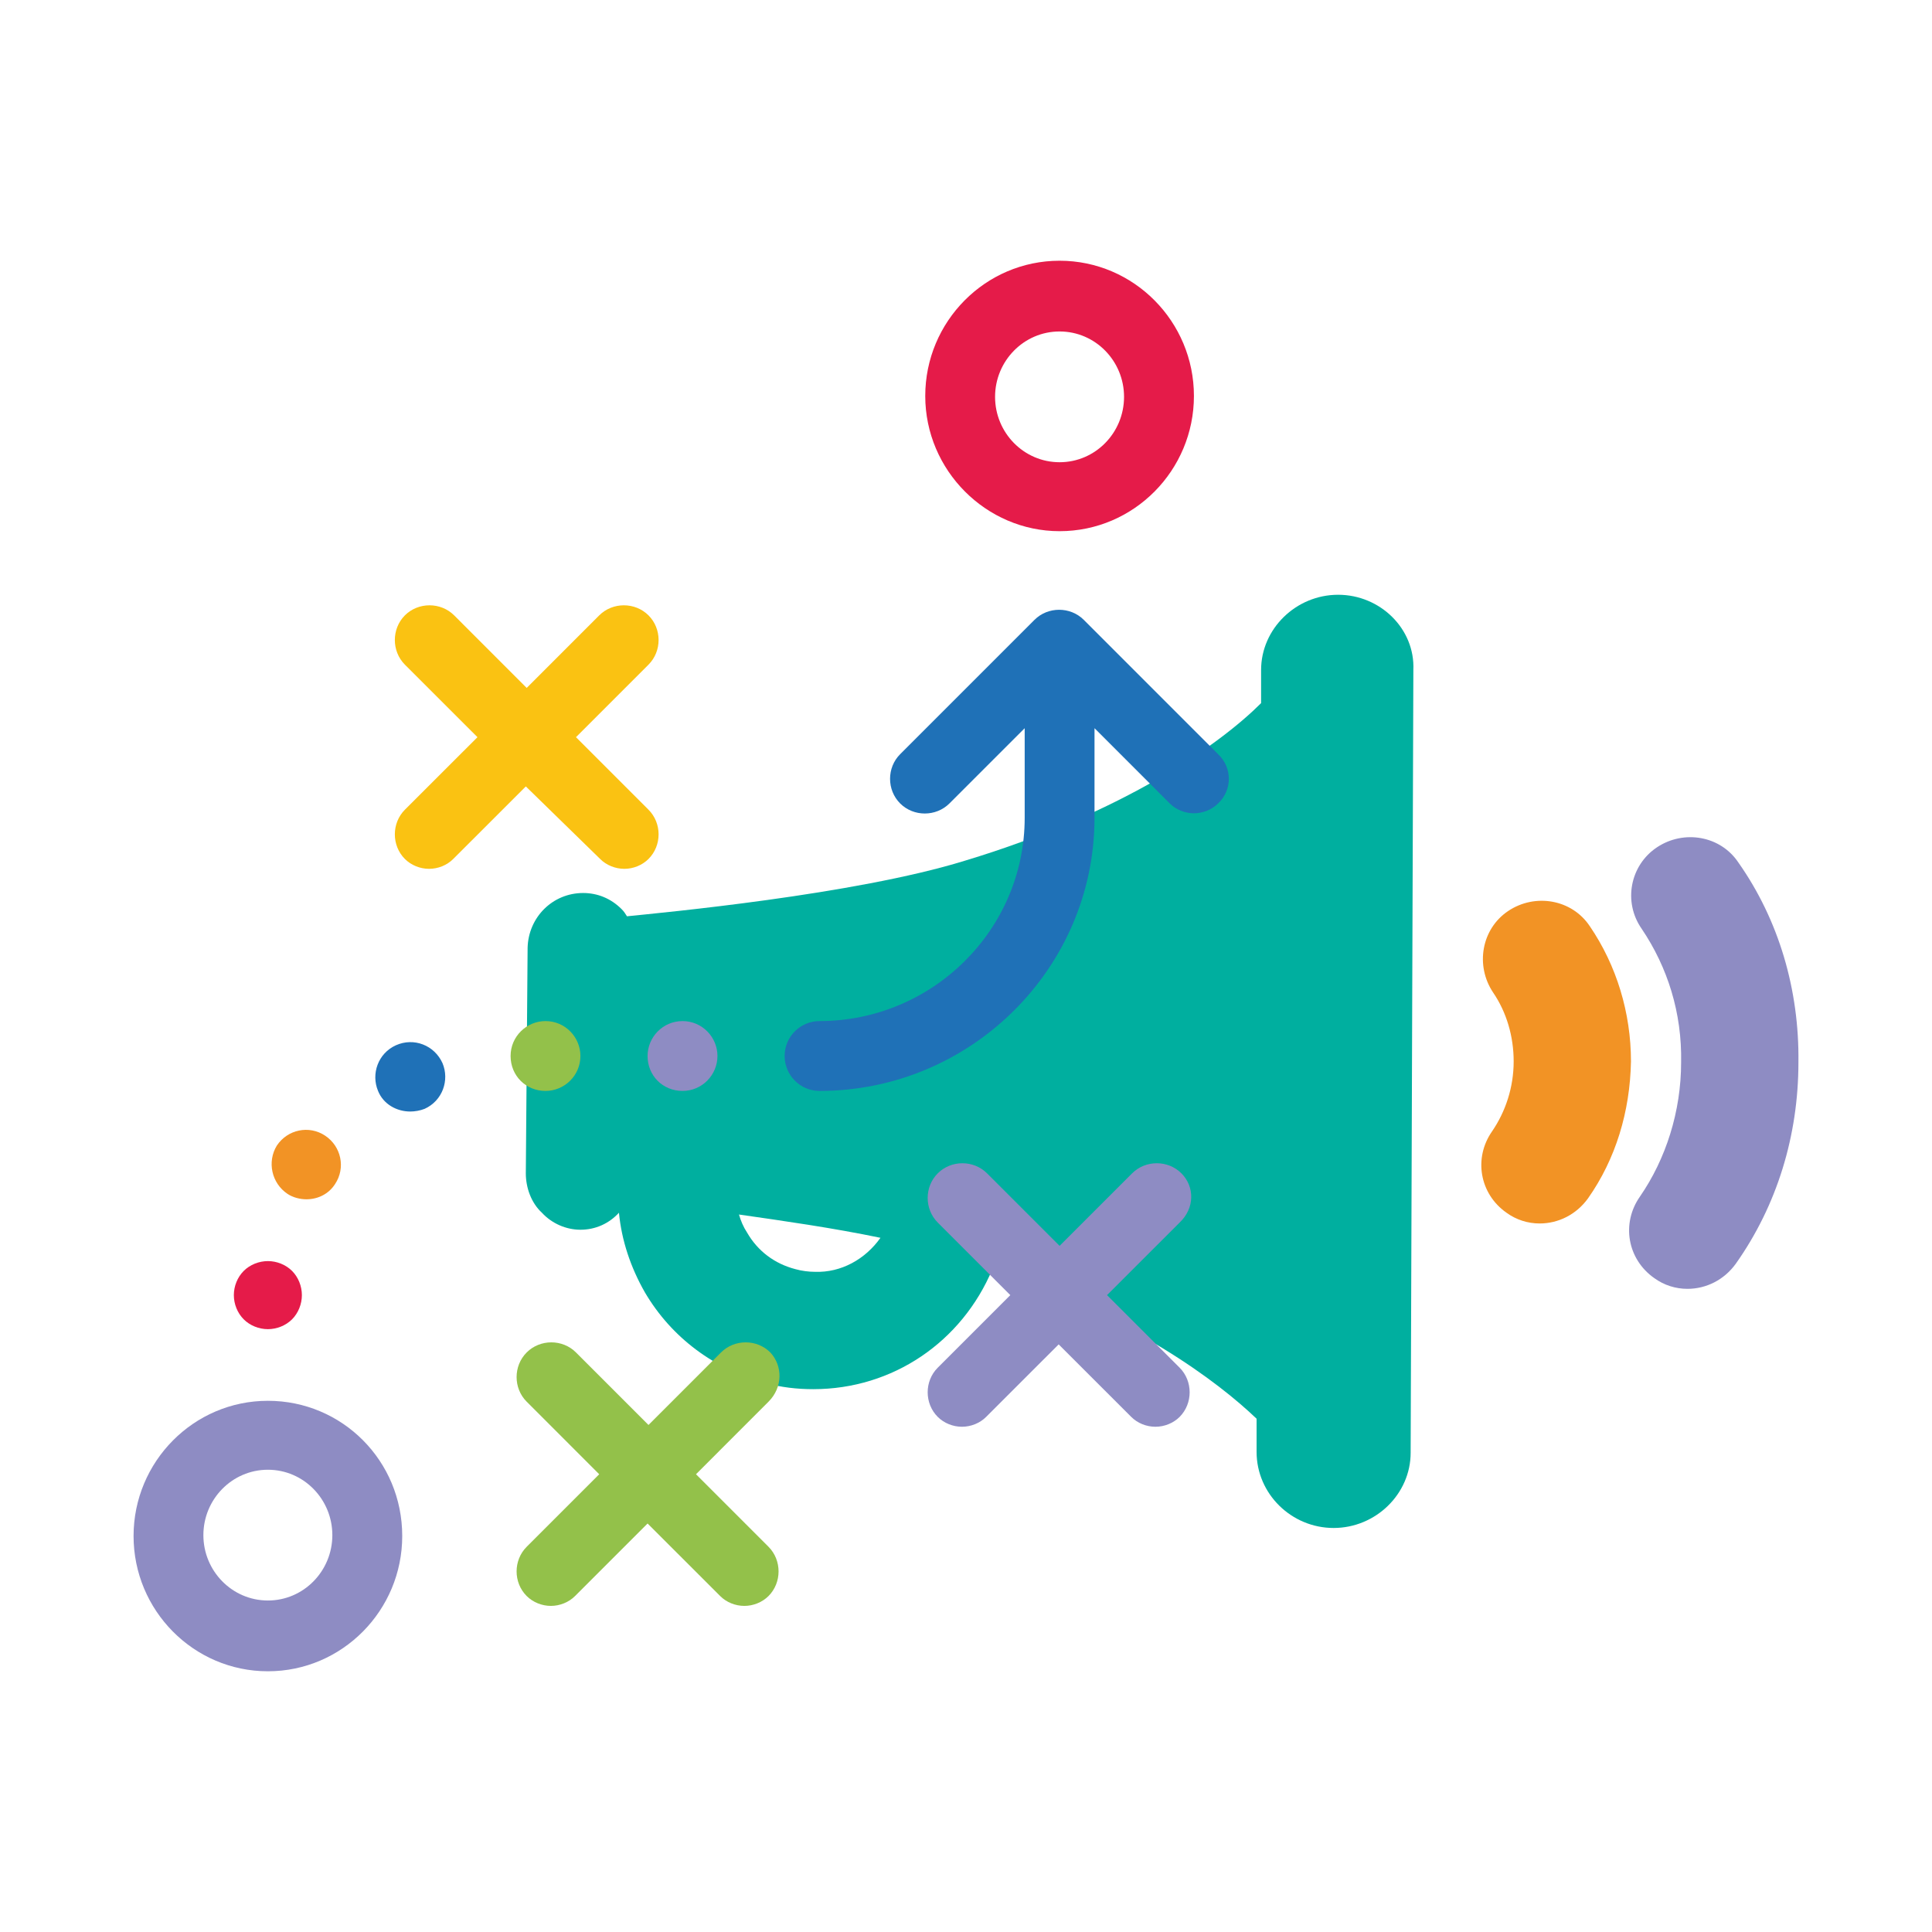 <?xml version="1.0" encoding="utf-8"?>
<!-- Generator: Adobe Illustrator 16.0.0, SVG Export Plug-In . SVG Version: 6.00 Build 0)  -->
<!DOCTYPE svg PUBLIC "-//W3C//DTD SVG 1.0//EN" "http://www.w3.org/TR/2001/REC-SVG-20010904/DTD/svg10.dtd">
<svg version="1.0" id="Layer_1" xmlns="http://www.w3.org/2000/svg" xmlns:xlink="http://www.w3.org/1999/xlink" x="0px" y="0px"
	 width="400px" height="400px" viewBox="0 0 400 400" enable-background="new 0 0 400 400" xml:space="preserve">
<g display="none">
	<g id="CIRCLE" display="inline" opacity="0.9">
		<g id="XMLID_13_">
			<g>
				<circle fill="#E41A68" cx="326.271" cy="200" r="31.336"/>
			</g>
		</g>
	</g>
	<g id="ARC_7_" display="inline" opacity="0.9">
		<g id="XMLID_11_">
			<g>
				<circle fill="#28BAE4" cx="200" cy="73.728" r="31.337"/>
				<path fill="#28BAE4" d="M273.61,106.731c-2.407,5.567-5.562,10.758-9.086,15.394c-26.701,35.601-77.319,42.829-112.921,15.943
					c-20.023,11.684-34.855,30.411-41.533,52.476c-2.969-11.499-11.123-20.77-22.251-25.22c0.186-0.74,0.371-1.296,0.556-2.037
					c0.185-0.371,0.185-0.741,0.37-1.111c0.186-0.741,0.371-1.487,0.556-2.228c0.191-0.926,0.562-1.667,0.747-2.592
					c0.556-1.672,1.296-3.339,1.852-5.197c0.37-0.926,0.741-1.667,1.111-2.593l0,0c0.371-0.741,0.741-1.667,1.117-2.413
					c0.741-1.667,1.481-3.333,2.407-4.82c0.741-1.296,1.481-2.593,2.228-3.895c0.741-1.296,1.481-2.407,2.222-3.704
					c0.371-0.562,0.741-1.117,1.111-1.672c0.371-0.555,0.741-1.111,1.117-1.667c0.185-0.185,0.185-0.37,0.37-0.556
					c0.186-0.37,0.371-0.741,0.741-0.926c0.926-1.302,1.666-2.413,2.592-3.524c14.467-18.727,34.861-32.447,58.593-38.385
					c7.79,19.097,29.67,28.188,48.767,20.399c9.271-3.895,16.689-11.313,20.399-20.584
					C248.767,91.344,262.117,97.831,273.61,106.731z"/>
			</g>
		</g>
	</g>
	<g id="ARC_14_" display="inline" opacity="0.9">
		<g id="XMLID_12_">
			<g>
				<circle fill="#BED034" cx="200" cy="326.272" r="31.336"/>
				<path fill="#BED034" d="M290.114,209.271c2.969,11.499,11.123,20.77,22.251,25.22c-9.641,38.009-39.496,67.679-77.689,77.319
					c-7.79-19.097-29.67-28.183-48.767-20.398c-9.271,3.895-16.69,11.313-20.399,20.584c-14.091-3.71-27.256-10.012-38.935-18.912
					c2.408-5.567,5.562-10.758,9.085-15.394c26.701-35.601,77.32-42.829,112.921-15.942
					C268.419,250.062,283.251,231.336,290.114,209.271z"/>
			</g>
		</g>
	</g>
	<g id="INSERT" display="inline" opacity="0.9">
		<g id="ARC_21_">
			<g id="XMLID_2_">
				<g>
					<path fill="#E41A68" d="M312.18,234.676c-3.709,14.091-10.011,27.256-18.911,38.935c-5.567-2.407-10.758-5.562-15.394-9.086
						c-35.602-26.701-42.829-77.319-15.943-112.921c-11.684-20.023-30.41-34.854-52.476-41.533
						c11.498-2.969,20.77-11.122,25.22-22.251c38.008,9.642,67.678,39.496,77.319,77.69c-19.097,7.789-28.183,29.67-20.399,48.767
						C295.49,223.547,302.909,230.781,312.18,234.676z"/>
				</g>
			</g>
		</g>
	</g>
	<g id="INSERT_1_" display="inline" opacity="0.9">
		<g id="ARC_2_">
			<g id="XMLID_10_">
				<g>
					<circle fill="#F8AF37" cx="73.729" cy="200" r="31.336"/>
					<path fill="#F8AF37" d="M190.544,289.93c-11.499,2.969-20.77,11.122-25.22,22.251c-38.009-9.642-67.679-39.496-77.319-77.69
						c19.097-7.789,28.182-29.67,20.399-48.767c-3.895-9.271-11.313-16.69-20.584-20.399c3.709-14.091,10.012-27.256,18.912-38.935
						c5.567,2.407,10.758,5.562,15.393,9.086c35.602,26.701,42.83,77.319,15.943,112.921
						C149.937,268.419,168.479,283.257,190.544,289.93z"/>
				</g>
			</g>
		</g>
	</g>
	<g id="CIRCLE_1_" display="inline" opacity="0.9">
		<g id="XMLID_18_">
			<g>
				<circle fill="#E51B49" cx="326.271" cy="200" r="31.336"/>
			</g>
		</g>
	</g>
	<g id="ARC_8_" display="inline" opacity="0.9">
		<g id="XMLID_17_">
			<g>
				<path fill="#1F71B7" d="M273.61,106.731c-2.407,5.567-5.562,10.758-9.086,15.394c-26.701,35.601-77.319,42.829-112.921,15.943
					c-20.023,11.684-34.855,30.411-41.533,52.476c-2.969-11.499-11.123-20.77-22.251-25.22c0.186-0.74,0.371-1.296,0.556-2.037
					c0.185-0.371,0.185-0.741,0.37-1.111c0.186-0.741,0.371-1.487,0.556-2.228c0.191-0.926,0.562-1.667,0.747-2.592
					c0.556-1.672,1.296-3.339,1.852-5.197c0.37-0.926,0.741-1.667,1.111-2.593l0,0c0.371-0.741,0.741-1.667,1.117-2.413
					c0.741-1.667,1.481-3.333,2.407-4.82c0.741-1.296,1.481-2.593,2.228-3.895c0.741-1.296,1.481-2.407,2.222-3.704
					c0.371-0.562,0.741-1.117,1.111-1.672c0.371-0.555,0.741-1.111,1.117-1.667c0.185-0.185,0.185-0.37,0.37-0.556
					c0.186-0.37,0.371-0.741,0.741-0.926c0.926-1.302,1.666-2.413,2.592-3.524c14.467-18.727,34.861-32.447,58.593-38.385
					c7.79,19.097,29.67,28.188,48.767,20.399c9.271-3.895,16.689-11.313,20.399-20.584
					C248.767,91.344,262.117,97.831,273.61,106.731z"/>
				<circle fill="#1F71B7" cx="200" cy="73.728" r="31.337"/>
			</g>
		</g>
	</g>
	<g id="ARC_6_" display="inline" opacity="0.9">
		<g id="XMLID_16_">
			<g>
				<path fill="#93C14A" d="M290.114,209.271c2.969,11.499,11.123,20.77,22.251,25.22c-9.641,38.009-39.496,67.679-77.689,77.319
					c-7.79-19.097-29.67-28.183-48.767-20.398c-9.271,3.895-16.69,11.313-20.399,20.584c-14.091-3.71-27.256-10.012-38.935-18.912
					c2.408-5.567,5.562-10.758,9.085-15.394c26.701-35.601,77.32-42.829,112.921-15.942
					C268.419,250.062,283.251,231.336,290.114,209.271z"/>
				<circle fill="#93C14A" cx="200" cy="326.272" r="31.336"/>
			</g>
		</g>
	</g>
	<g id="INSERT_3_" display="inline" opacity="0.9">
		<g id="ARC_5_">
			<g id="XMLID_15_">
				<g>
					<path fill="#E51B49" d="M312.18,234.676c-3.709,14.091-10.011,27.256-18.911,38.935c-5.567-2.407-10.758-5.562-15.394-9.086
						c-35.602-26.701-42.829-77.319-15.943-112.921c-11.684-20.023-30.41-34.854-52.476-41.533
						c11.498-2.969,20.77-11.122,25.22-22.251c38.008,9.642,67.678,39.496,77.319,77.69c-19.097,7.789-28.183,29.67-20.399,48.767
						C295.49,223.547,302.909,230.781,312.18,234.676z"/>
				</g>
			</g>
		</g>
	</g>
	<g id="INSERT_2_" display="inline" opacity="0.9">
		<g id="ARC_4_">
			<g id="XMLID_14_">
				<g>
					<path fill="#F29325" d="M190.544,289.93c-11.499,2.969-20.77,11.122-25.22,22.251c-38.009-9.642-67.679-39.496-77.319-77.69
						c19.097-7.789,28.182-29.67,20.399-48.767c-3.895-9.271-11.313-16.69-20.584-20.399c3.709-14.091,10.012-27.256,18.912-38.935
						c5.567,2.407,10.758,5.562,15.393,9.086c35.602,26.701,42.83,77.319,15.943,112.921
						C149.937,268.419,168.479,283.257,190.544,289.93z"/>
					<circle fill="#F29325" cx="73.729" cy="200" r="31.336"/>
				</g>
			</g>
		</g>
	</g>
</g>
<g display="none">
	<g display="inline">
		<polygon fill="#FAC212" points="131.673,260.63 100.337,278.061 89.584,260.451 121.106,243.199 121.106,208.53 142.246,208.53 
			142.246,243.199 173.762,260.451 163.01,278.061 		"/>
		<g>
			<path fill="#00AF9F" d="M89.584,305.502l0.741-19.838c0.562-13.165-14.646-18.355-25.96-20.77L54.354,286.22l-1.111-13.165
				c0,0,0.926-4.45,0.926-5.562c0-0.37-0.371-0.74-0.926-0.74c-2.592,0.185-5.19,0.185-7.789,0c-0.37,0-0.926,0.37-0.926,0.74
				c0.185,1.111,0.926,5.376,0.926,5.562l-1.296,13.165L33.96,264.895C22.646,267.309,7.63,272.499,8,285.664l0.741,19.838H89.584
				L89.584,305.502z"/>
			<path fill="#00AF9F" d="M27.652,226.701c1.111-10.573,10.752-15.758,21.695-15.758s20.584,5.185,21.695,15.758
				c0.556,5.561-0.74,18.541-3.524,23.361c-2.414,4.266-8.16,8.346-14.647,9.826c-3.154,0.371-3.895,0.371-6.857,0
				c-6.308-1.48-12.054-5.561-14.653-9.826C28.393,245.242,27.097,232.262,27.652,226.701L27.652,226.701z"/>
		</g>
		<g>
			<path fill="#8E8CC3" d="M254.43,305.502l0.74-19.838c0.55-13.165-14.646-18.355-25.96-20.77l-10.203,21.325l-1.11-13.165
				c0,0,0.932-4.45,0.932-5.562c0-0.37-0.37-0.74-0.932-0.74c-2.593,0.185-5.191,0.185-7.79,0c-0.37,0-0.92,0.37-0.92,0.74
				c0.18,1.111,0.92,5.376,0.92,5.562l-1.11,13.165l-10.2-21.325c-11.308,2.414-26.324,7.604-25.954,20.77l0.741,19.838H254.43
				L254.43,305.502z"/>
			<path fill="#8E8CC3" d="M192.494,226.701c1.111-10.573,10.752-15.758,21.698-15.758c10.938,0,20.579,5.185,21.695,15.758
				c0.55,5.561-0.746,18.541-3.524,23.361c-2.413,4.266-8.159,8.346-14.646,9.826c-3.154,0.371-3.895,0.371-6.863,0
				c-6.305-1.48-12.058-5.561-14.656-9.826C193.235,245.242,191.933,232.262,192.494,226.701L192.494,226.701z"/>
		</g>
		<g>
			<path fill="#F29325" d="M183.403,197.034l0.932-25.402c0.556-16.875-18.727-23.55-33.188-26.701l-12.986,27.257l-1.481-17.06
				c0,0,1.111-5.747,1.302-7.046c0-0.556-0.562-1.111-1.111-0.926c-3.345,0.185-6.678,0.185-10.018,0
				c-0.556,0-1.111,0.37-1.111,0.926c0.185,1.299,1.296,7.046,1.296,7.046l-1.481,17.06l-12.98-27.257
				c-14.461,3.151-33.935,9.826-33.194,26.701l0.932,25.402H183.403L183.403,197.034z"/>
			<path fill="#F29325" d="M103.861,95.979c1.302-13.536,13.721-20.211,27.812-20.211c13.906,0,26.516,6.675,27.812,20.211
				c0.741,7.045-0.926,23.735-4.636,30.037c-3.154,5.564-10.566,10.755-18.72,12.61c-3.895,0.555-5.012,0.555-8.9,0
				c-8.16-1.855-15.579-7.046-18.733-12.61C104.793,119.714,103.306,103.025,103.861,95.979z"/>
		</g>
	</g>
	<g display="inline">
		<path fill="#1F71B7" d="M264.25,324.234c-56.921,0-103.092-46.174-103.092-103.095c0-56.926,46.171-103.095,103.092-103.095
			c56.926,0,103.101,46.168,103.101,103.095C367.529,278.061,321.176,324.234,264.25,324.234z M264.25,142.706
			c-43.2,0-78.434,35.228-78.434,78.434c0,43.206,35.234,78.431,78.434,78.431c43.205,0,78.437-35.225,78.437-78.431
			C342.871,177.934,307.641,142.706,264.25,142.706z"/>
	</g>
	<g display="inline">
		<path fill="#E51B49" d="M264.25,274.906c-29.664,0-53.772-24.097-53.772-53.767s24.108-53.772,53.772-53.772
			c29.67,0,53.772,24.103,53.772,53.772S293.92,274.906,264.25,274.906z M264.25,192.028c-15.943,0-29.108,12.978-29.108,29.111
			c0,15.943,12.979,29.108,29.108,29.108c15.948,0,29.114-12.975,29.114-29.108C293.364,205.19,280.384,192.028,264.25,192.028z"/>
	</g>
	<g display="inline">
		<path fill="#93C14A" d="M392.009,129.911l-28.003,0.741l3.895-26.143l-49.878,42.832l5.567,6.12
			c-22.066,19.838-44.317,39.679-66.383,59.52c-9.826,8.9,4.636,23.361,14.462,14.461c21.88-19.652,43.761-39.308,65.642-58.963
			l4.45,4.82L392.009,129.911z"/>
	</g>
</g>
<g display="none">
	<path display="inline" fill="#00AF9F" d="M71.133,198.053h-1.299c-3.151,0-5.561-2.593-5.561-5.562V95.884
		c0-3.148,2.595-5.562,5.561-5.562h1.299c3.151,0,5.561,2.599,5.561,5.562v96.607C76.694,195.646,74.099,198.053,71.133,198.053z"/>
	<path display="inline" fill="#00AF9F" d="M202.78,198.053h-1.299c-3.151,0-5.562-2.593-5.562-5.562V95.884
		c0-3.148,2.596-5.562,5.562-5.562h1.299c3.151,0,5.559,2.599,5.559,5.562v96.607C208.339,195.646,205.932,198.053,202.78,198.053z"
		/>
	<g display="inline">
		<g>
			<path fill="#1F71B7" d="M319.6,212.329H144.188c-5.006,0-9.086,4.08-9.086,9.085V350.1H328.87V221.414
				C328.87,216.409,324.784,212.329,319.6,212.329z M316.624,336.934H147.338V223.457h169.286V336.934z"/>
			<path fill="#1F71B7" d="M256.556,353.994v5.746h-49.328v-5.746h-92.522v8.53c0,3.889,3.151,7.228,7.231,7.228h220.099
				c3.889,0,7.228-3.154,7.228-7.228v-8.53H256.556z"/>
		</g>
	</g>
	<g display="inline">
		<rect x="170.703" y="272.779" fill="#93C14A" width="7.046" height="23.918"/>
		<g>
			<rect x="173.854" y="262.763" fill="#93C14A" width="0.74" height="10.017"/>
			<rect x="173.854" y="296.697" fill="#93C14A" width="0.74" height="11.493"/>
		</g>
	</g>
	<g display="inline">
		<rect x="159.022" y="292.803" fill="#E51B49" width="7.045" height="9.641"/>
		<g>
			<g>
				<path fill="#E51B49" d="M162.544,292.803v-2.969V292.803z"/>
				<rect x="162.358" y="289.834" fill="#E51B49" width="0.741" height="2.969"/>
			</g>
			<g>
				<path fill="#E51B49" d="M162.544,315.979v-13.536V315.979z"/>
				<rect x="162.358" y="302.443" fill="#E51B49" width="0.741" height="13.536"/>
			</g>
		</g>
	</g>
	<g display="inline">
		<rect x="182.199" y="252.937" fill="#93C14A" width="7.045" height="20.028"/>
		<g>
			<rect x="185.35" y="249.227" fill="#93C14A" width="0.744" height="3.71"/>
			<rect x="185.35" y="272.965" fill="#93C14A" width="0.744" height="7.413"/>
		</g>
	</g>
	<g display="inline">
		<rect x="286.22" y="244.406" fill="#93C14A" width="7.049" height="28.373"/>
		<g>
			<rect x="289.374" y="240.512" fill="#93C14A" width="0.74" height="3.524"/>
			<rect x="289.374" y="272.965" fill="#93C14A" width="0.74" height="3.519"/>
		</g>
	</g>
	<g display="inline">
		<rect x="205.376" y="291.506" fill="#E51B49" width="7.049" height="12.98"/>
		<g>
			<rect x="208.529" y="287.797" fill="#E51B49" width="0.741" height="3.524"/>
			<rect x="208.529" y="304.857" fill="#E51B49" width="0.741" height="7.598"/>
		</g>
	</g>
	<g display="inline">
		<rect x="263.043" y="296.327" fill="#E51B49" width="7.049" height="12.979"/>
		<g>
			<rect x="266.376" y="292.617" fill="#E51B49" width="0.741" height="3.524"/>
			<rect x="266.376" y="309.678" fill="#E51B49" width="0.741" height="7.604"/>
		</g>
	</g>
	<g display="inline">
		<rect x="297.713" y="272.595" fill="#E51B49" width="7.049" height="19.097"/>
		<g>
			<rect x="301.052" y="268.885" fill="#E51B49" width="0.747" height="3.524"/>
			<rect x="301.052" y="291.877" fill="#E51B49" width="0.747" height="7.604"/>
		</g>
	</g>
	<g display="inline">
		<rect x="193.695" y="270.552" fill="#E51B49" width="7.045" height="20.028"/>
		<g>
			<rect x="197.031" y="261.281" fill="#E51B49" width="0.744" height="9.456"/>
			<rect x="197.031" y="290.58" fill="#E51B49" width="0.744" height="7.784"/>
		</g>
	</g>
	<g display="inline">
		<rect x="216.869" y="296.327" fill="#93C14A" width="7.048" height="9.826"/>
		<g>
			<rect x="220.022" y="292.617" fill="#93C14A" width="0.741" height="3.524"/>
			<rect x="220.022" y="306.523" fill="#93C14A" width="0.741" height="8.715"/>
		</g>
	</g>
	<g display="inline">
		<rect x="228.367" y="276.675" fill="#93C14A" width="7.043" height="19.837"/>
		<g>
			<rect x="231.707" y="272.779" fill="#93C14A" width="0.74" height="3.519"/>
			<rect x="231.707" y="296.512" fill="#93C14A" width="0.74" height="3.524"/>
		</g>
	</g>
	<g display="inline">
		<rect x="240.045" y="256.09" fill="#93C14A" width="7.049" height="19.838"/>
		<g>
			<rect x="243.199" y="252.381" fill="#93C14A" width="0.741" height="3.524"/>
			<rect x="243.199" y="276.113" fill="#93C14A" width="0.741" height="3.523"/>
		</g>
	</g>
	<g display="inline">
		<rect x="251.55" y="263.139" fill="#E51B49" width="7.043" height="33.373"/>
		<g>
			<rect x="254.698" y="252.381" fill="#E51B49" width="0.74" height="10.566"/>
			<rect x="254.698" y="296.512" fill="#E51B49" width="0.74" height="7.975"/>
		</g>
	</g>
	<g display="inline">
		<rect x="274.727" y="265.916" fill="#93C14A" width="7.043" height="30.781"/>
		<g>
			<rect x="277.875" y="255.905" fill="#93C14A" width="0.747" height="9.826"/>
			<rect x="277.875" y="296.883" fill="#93C14A" width="0.747" height="11.308"/>
		</g>
	</g>
	<path display="inline" fill="#F29325" d="M207.228,103.858H65.568c-8.156,0-14.832-6.672-14.832-14.832V45.08
		c0-8.16,6.676-14.832,14.832-14.832h141.659c8.16,0,14.838,6.672,14.838,14.832v43.946
		C222.065,97.186,215.388,103.858,207.228,103.858z"/>
	<path display="inline" fill="#93C14A" d="M191.655,79.385H82.258c-7.604,0-13.909-6.308-13.909-13.906v-3.154
		c0-7.604,6.305-13.906,13.909-13.906h109.397c7.601,0,13.905,6.302,13.905,13.906v3.154
		C205.561,73.077,199.256,79.385,191.655,79.385z"/>
	<path display="inline" fill="#FAC212" d="M207.228,315.054H65.568c-8.156,0-14.832-6.673-14.832-14.832v-98.46
		c0-8.159,6.676-14.832,14.832-14.832h141.659c8.16,0,14.838,6.672,14.838,14.832v98.46
		C222.065,308.381,215.388,315.054,207.228,315.054z"/>
	<g display="inline">
		<path fill="#8E8CC3" d="M136.401,111.833c-11.499,0-20.77,9.641-20.77,20.955c0,11.308,9.271,20.764,20.77,20.764
			c11.496,0,20.766-9.271,20.766-20.764C157.167,121.289,147.897,111.833,136.401,111.833L136.401,111.833z"/>
		<path fill="#8E8CC3" d="M156.797,153.551c-5.194,5.191-12.425,8.345-20.211,8.345c-7.975,0-15.02-3.154-20.211-8.345
			c-5.379,5.191-9.085,12.61-9.085,20.77v8.345c0,2.222,1.852,4.08,4.077,4.08h50.066c2.225,0,4.077-1.858,4.077-4.08v-8.345
			C165.509,166.161,162.173,158.927,156.797,153.551L156.797,153.551z"/>
	</g>
</g>
<g display="none">
	<path display="inline" fill="#93C14A" d="M129.43,264.524h72.684v3.716H129.43V264.524L129.43,264.524z M133.51,116.19
		c1.481-15.203,16.134-22.807,32.263-22.807c16.319,0,30.781,7.604,32.262,22.807c0.747,7.974-1.111,26.701-5.376,33.929
		c-3.709,6.308-12.24,12.239-21.881,14.282c-4.635,0.556-5.746,0.556-10.381,0c-9.462-2.043-18.171-7.975-21.881-14.282
		C134.621,143.076,132.584,124.165,133.51,116.19L133.51,116.19z M120.159,271.943h91.226v-59.34c0-0.74-0.37-1.11-1.296-1.11
		h-88.633c-0.926,0-1.296,0.37-1.296,1.11V271.943L120.159,271.943z M63.048,271.943v18.171H268.12v-18.171h-35.972
		c4.086-1.111,7.419-3.154,9.647-5.938c4.079-5.006,3.519-14.085,1.852-19.832l-15.202-50.257
		c-3.895-16.128-24.479-22.43-39.496-25.398l-15.579,32.447l-1.852-20.208c0,0,1.302-6.863,1.481-8.345
		c0-0.556-0.549-1.302-1.29-1.111c-4.086,0.186-8.16,0.186-12.055,0c-0.74,0-1.302,0.556-1.302,1.111
		c0.191,1.667,1.481,8.345,1.481,8.345l-1.852,20.208l-15.573-32.263c-15.572,3.154-36.897,9.827-39.866,26.887l-14.832,48.955
		c-1.672,5.746-2.228,14.826,1.852,19.831c2.222,2.784,5.567,4.827,9.641,5.938H63.048V271.943z"/>
	<path display="inline" fill="#8E8CC3" d="M55.073,239.866h52.477v2.784H55.073V239.866L55.073,239.866z M58.042,132.695
		c1.117-10.943,11.678-16.504,23.362-16.504c11.684,0,22.25,5.561,23.368,16.504c0.549,5.747-0.741,19.282-3.895,24.473
		c-2.599,4.45-8.9,8.9-15.764,10.381c-3.339,0.371-4.08,0.371-7.413,0c-6.864-1.481-13.166-5.746-15.764-10.381
		C58.968,151.977,57.486,138.441,58.042,132.695L58.042,132.695z M48.401,245.242h65.821V202.41c0-0.556-0.37-0.926-0.92-0.926
		H49.327c-0.741,0-0.926,0.186-0.926,0.926V245.242L48.401,245.242z M7.238,245.242v13.166h148.152v-13.166h-25.96
		c2.963-0.74,5.376-2.222,6.857-4.265c2.969-3.704,2.598-10.202,1.302-14.276l-10.943-36.345
		c-2.784-11.678-17.801-16.128-28.553-18.356L86.78,195.361l-1.296-14.646c0,0,0.926-4.82,1.117-6.117
		c0-0.371-0.37-0.926-0.932-0.926c-2.963,0.185-5.746,0.185-8.709,0c-0.562,0-0.932,0.37-0.932,0.926
		c0.185,1.111,1.111,5.932,1.111,6.117l-1.296,14.646L64.535,172c-11.313,2.414-26.701,7.234-28.744,19.282L25.039,226.51
		c-1.302,4.086-1.672,10.573,1.296,14.276c1.667,2.043,4.08,3.524,6.863,4.265H7.238V245.242z"/>
	<g display="inline">
		<path fill="#1F71B7" d="M168.735,266.006v36.533c0,2.223,1.857,4.074,4.265,4.074h30.226c2.413,0,4.265-1.852,4.265-4.074v-64.154
			l-21.875,20.572C180.98,263.043,175.043,265.456,168.735,266.006L168.735,266.006z"/>
		<path fill="#F29325" d="M222.508,237.823v64.716c0,2.223,1.857,4.074,4.265,4.074h30.226c2.413,0,4.265-1.852,4.265-4.074v-38.015
			c-6.857-0.179-13.351-2.593-18.171-7.228L222.508,237.823z"/>
		<path fill="#00AF9F" d="M276.471,260.26v42.088c0,2.234,1.853,4.086,4.266,4.086h30.22c2.407,0,4.265-1.852,4.265-4.086v-77.689
			l-34.484,32.269C279.434,258.408,277.953,259.34,276.471,260.26L276.471,260.26z"/>
		<g>
			<path fill="#E51B49" d="M366.216,177.005l-35.972,33.568v91.774c0,2.234,1.852,4.086,4.265,4.086h30.22
				c2.407,0,4.265-1.852,4.265-4.086V179.418c-0.926-0.741-1.667-1.481-2.229-1.852L366.216,177.005z"/>
			<path fill="#8E8CC3" d="M390.874,117.301c-1.481-1.481-3.524-2.222-6.309-2.222h-0.74c-14.091,0.556-27.997,1.296-42.089,1.852
				c-1.852,0-4.45,0.186-6.487,2.037c-0.562,0.562-1.11,1.302-1.487,2.043c-2.037,4.265,0.926,6.857,2.229,8.16l3.524,3.333
				c2.407,2.228,4.814,4.635,7.413,6.864l-84.732,79.545l-38.016-35.599c-2.222-2.043-5.376-3.339-8.529-3.339
				c-3.333,0-6.309,1.111-8.53,3.339l-50.804,47.462c-4.82,4.456-4.82,11.684,0,16.14l2.228,2.031
				c2.222,2.043,5.376,3.345,8.53,3.345c3.333,0,6.296-1.111,8.524-3.345l39.866-37.263l38.009,35.602
				c2.229,2.031,5.376,3.333,8.53,3.333c3.339,0,6.308-1.11,8.529-3.333l95.683-89.562l10.752,10.011
				c1.296,1.111,3.153,2.784,5.746,2.784c1.111,0,2.223-0.186,3.524-0.926c0.74-0.37,1.481-0.932,2.037-1.487
				c2.037-2.037,2.599-4.45,2.599-6.487c0.37-8.53,0.926-17.061,1.296-25.59l0.556-12.795
				C392.917,121.011,392.355,118.783,390.874,117.301L390.874,117.301z"/>
		</g>
	</g>
</g>
<g display="none">
	<g display="inline">
		<path fill="#F29325" d="M145.576,275.098c-10.382,9.641-24.849,11.863-37.645,5.561c-4.635-2.228-8.518-5.376-11.672-8.9
			l-17.43,38.564c-0.741,1.673,0,3.154,0.549,3.524c0.371,0.556,1.673,1.487,3.524,1.111l12.616-3.519
			c1.481-0.37,2.963-0.556,4.265-0.556c6.117,0,11.863,3.519,14.646,9.086l5.747,11.863c0.92,1.673,2.414,1.857,2.963,1.857
			c0.562,0,2.222-0.185,2.963-2.043l27.824-61.37C150.952,271.388,148.169,272.869,145.576,275.098L145.576,275.098z"/>
		<g>
			<path fill="#F29325" d="M242.739,310.322l-17.431-38.564c-2.962,3.71-7.048,6.673-11.684,8.9
				c-12.795,6.117-27.25,4.08-37.644-5.561c-2.401-2.229-5.376-3.895-8.339-4.636l27.812,61.371
				c0.741,1.673,2.413,2.043,2.963,2.043c0.752,0,2.234-0.186,3.153-1.858l5.747-11.863c2.783-5.752,8.53-9.085,14.658-9.085
				c1.481,0,2.963,0.185,4.266,0.556l12.604,3.518c1.852,0.562,2.963-0.555,3.524-1.11
				C242.739,313.477,243.48,312.181,242.739,310.322L242.739,310.322z"/>
			<path fill="#FAC212" d="M256.454,174.595c-14.455-9.827-18.911-29.664-10.19-44.873c5.186-9.085,2.593-18.171-1.852-23.547
				c-4.266-5.376-12.616-10.011-22.627-7.042c-16.69,5.191-35.04-3.709-41.348-20.029c-3.895-9.826-12.604-13.351-19.653-13.351
				c-6.857,0-15.758,3.524-19.473,13.351c-6.487,16.319-24.658,25.034-41.348,20.029c-10.011-3.154-18.35,1.667-22.615,7.042
				s-7.049,14.462-1.864,23.547c8.721,15.208,4.265,34.861-10.19,44.873c-8.721,5.938-10.203,15.208-8.721,22.065
				c1.481,6.678,6.869,14.461,17.251,16.134c17.43,2.593,29.855,18.356,28.732,35.972c-0.741,10.567,5.567,17.431,11.875,20.394
				c6.296,2.969,15.567,3.709,23.356-3.519c6.499-5.938,14.646-8.9,22.997-8.9c8.339,0,16.499,2.963,22.986,8.9
				c7.79,7.228,17.251,6.487,23.368,3.519c6.309-2.963,12.604-10.012,11.863-20.394c-1.29-17.431,11.313-33.379,28.744-35.972
				c10.382-1.673,15.758-9.456,17.239-16.134C266.657,189.988,265.176,180.718,256.454,174.595L256.454,174.595z M160.784,241.718
				c-38.015,0-68.789-30.966-68.789-68.789c0-38.009,30.966-68.79,68.789-68.79c38.015,0,68.79,30.966,68.79,68.79
				C229.574,210.752,198.799,241.718,160.784,241.718L160.784,241.718z"/>
		</g>
		<path fill="#8E8CC3" d="M160.784,116.934c-30.966,0-55.994,25.028-55.994,55.995c0,30.966,25.028,55.994,55.994,55.994
			c30.966,0,55.995-25.028,55.995-55.994C216.779,141.962,191.75,116.934,160.784,116.934L160.784,116.934z M189.517,167.367
			l-34.849,25.399c-1.111,0.747-2.414,1.302-3.716,1.302c-0.37,0-0.741,0-1.111,0c-1.672-0.37-3.154-1.302-4.265-2.599
			l-10.382-14.832c-2.043-2.969-1.302-6.863,1.481-8.9c2.963-2.043,6.857-1.296,8.9,1.481l6.678,9.456l29.485-21.51
			c2.771-2.037,6.857-1.481,8.9,1.488C193.041,161.245,192.3,165.324,189.517,167.367L189.517,167.367z"/>
	</g>
	<g display="inline">
		<path fill="#1F71B7" d="M151.323,260.444h-34.12c-6.296,0-11.302,5.006-11.302,11.313v51.175c0,6.308,5.006,11.313,11.302,11.313
			h34.12c6.308,0,11.313-5.006,11.313-11.313v-51.175C162.636,265.45,157.63,260.444,151.323,260.444L151.323,260.444z"/>
		<path fill="#00AF9F" d="M239.586,220.584h-34.12c-6.296,0-11.302,5.006-11.302,11.308v91.041c0,6.308,5.005,11.313,11.302,11.313
			h34.12c6.308,0,11.313-5.006,11.313-11.313v-91.041C250.899,225.59,245.894,220.584,239.586,220.584L239.586,220.584z"/>
		<path fill="#93C14A" d="M327.849,174.965h-34.12c-6.309,0-11.313,5.012-11.313,11.314v136.653c0,6.308,5.005,11.313,11.313,11.313
			h34.12c6.308,0,11.313-5.006,11.313-11.313V186.279C339.162,180.162,334.156,174.965,327.849,174.965L327.849,174.965z"/>
		<g>
			<path fill="#E51B49" d="M318.948,92.084c0,4.45-3.716,8.16-8.16,8.16c-4.456,0-8.159-3.709-8.159-8.16s3.703-8.16,8.159-8.16
				C315.232,83.925,318.948,87.634,318.948,92.084L318.948,92.084z"/>
			<path fill="#E51B49" d="M343.057,89.486c-1.493-2.037-4.456-2.407-6.308-0.926l-18.542,13.906h-2.975
				c-1.29,0-2.401,0.556-3.142,1.302l2.03,15.573l-3.333,2.784l-3.333-2.784l2.031-15.573c-0.741-0.747-1.852-1.302-3.154-1.302
				h-2.963l-18.541-13.906c-2.043-1.481-4.814-1.111-6.308,0.926c-1.481,2.043-1.111,4.826,0.932,6.308l19.844,14.832
				c0.74,0.556,1.66,0.926,2.592,0.926v20.584l-8.339,29.479c-0.752,2.414,0.741,5.012,3.143,5.567
				c0.37,0.185,0.932,0.185,1.302,0.185c2.043,0,3.895-1.302,4.444-3.339l8.53-29.855l8.53,29.855
				c0.561,2.037,2.413,3.339,4.456,3.339c0.37,0,0.92,0,1.29-0.185c2.413-0.741,3.895-3.154,3.154-5.567l-8.34-29.479v-20.584
				c0.933,0,1.853-0.37,2.593-0.926l19.844-14.832C343.977,94.312,344.538,91.529,343.057,89.486L343.057,89.486z"/>
		</g>
	</g>
</g>
<g>
	<g>
		<g>
			<path fill="#00AF9F" d="M277.045,123.14c-8.722,0-15.949,7.049-15.949,15.579v6.857c-8.339,8.345-28.183,22.622-61.374,32.639
				c-22.807,7.043-62.673,10.752-69.913,11.493c-0.371-0.556-0.55-0.926-1.111-1.481c-2.222-2.229-5.006-3.339-7.968-3.339
				c-6.308,0-11.314,5.006-11.493,11.308l-0.371,46.73c0,2.969,1.111,6.116,3.333,8.159c2.043,2.223,5.006,3.519,7.969,3.519l0,0
				c3.154,0,5.938-1.296,7.98-3.519c0.549,5.747,2.413,11.309,5.376,16.499c5.567,9.456,14.467,15.949,24.849,18.727
				c3.333,0.932,6.667,1.302,10.012,1.302c16.499,0,30.775-9.826,37.083-24.849c29.296,10.202,46.547,23.177,54.695,30.966v6.863
				c0,8.715,7.239,15.758,15.949,15.758c8.721,0,15.948-7.043,15.948-15.572l0.562-162.059
				C292.994,130.189,285.754,123.14,277.045,123.14L277.045,123.14z M120.168,250.899L120.168,250.899L120.168,250.899z
				 M168.756,263.318c-1.302,0-2.783-0.186-4.086-0.556c-4.265-1.111-7.789-3.71-10.011-7.599c-0.741-1.117-1.29-2.413-1.661-3.709
				c9.08,1.296,19.461,2.777,29.294,4.82C179.138,260.726,174.132,263.503,168.756,263.318L168.756,263.318z"/>
		</g>
		<path fill="#8E8CC3" d="M359.92,178.585c-3.704-5.567-11.302-6.864-16.869-3.154c-5.567,3.709-7.049,11.308-3.154,16.875
			c5.376,7.968,8.352,17.424,8.16,27.627c0,10.196-3.154,20.022-8.53,27.812c-3.895,5.562-2.593,12.98,2.975,16.875
			c2.031,1.481,4.444,2.222,6.857,2.222c3.895,0,7.599-1.852,10.012-5.19c8.53-12.055,12.974-26.516,12.974-41.718
			C372.535,204.91,368.271,190.448,359.92,178.585L359.92,178.585z"/>
		<path fill="#F29325" d="M329.145,191.751c-3.703-5.567-11.313-6.864-16.869-3.154c-5.566,3.709-6.869,11.308-3.153,16.875
			c2.783,4.073,4.265,9.085,4.265,14.276c0,5.376-1.673,10.382-4.456,14.462c-3.895,5.561-2.593,12.979,2.975,16.874
			c2.031,1.481,4.444,2.223,6.857,2.223c3.895,0,7.599-1.852,10.012-5.191c5.746-8.159,8.709-17.985,8.9-28.367
			C337.675,209.73,334.712,199.904,329.145,191.751L329.145,191.751z"/>
	</g>
	<g>
		<path fill="#E51B49" d="M219.378,109.975c15.387,0,27.812-12.604,27.812-27.997c0-15.388-12.425-27.997-27.812-27.997
			c-15.391,0-27.815,12.609-27.815,27.997C191.562,97.371,204.166,109.975,219.378,109.975L219.378,109.975z M219.378,68.627
			c7.419,0,13.344,6.123,13.344,13.536c0,7.419-5.925,13.536-13.344,13.536s-13.36-6.116-13.36-13.536
			C206.018,74.75,211.959,68.627,219.378,68.627L219.378,68.627z"/>
		<path fill="#8E8CC3" d="M55.465,290.02c-15.388,0-27.812,12.609-27.812,27.997c0,15.394,12.425,28.003,27.812,28.003
			c15.387,0,27.812-12.609,27.812-28.003C83.277,302.443,70.852,290.02,55.465,290.02L55.465,290.02z M55.465,331.367
			c-7.419,0-13.357-6.117-13.357-13.536c0-7.413,5.938-13.536,13.357-13.536s13.344,6.123,13.344,13.536
			C68.809,325.25,62.884,331.367,55.465,331.367L55.465,331.367z"/>
		<path fill="#FAC212" d="M124.254,177.839c1.291,1.302,3.154,2.043,5.006,2.043c1.852,0,3.704-0.741,5.006-2.043
			c2.784-2.778,2.784-7.413,0-10.197l-15.017-15.017l15.017-15.017c2.784-2.784,2.784-7.419,0-10.203
			c-2.784-2.777-7.419-2.777-10.203,0l-15.017,15.023l-15.017-15.023c-2.784-2.777-7.419-2.777-10.203,0
			c-2.771,2.784-2.771,7.419,0,10.203l15.029,15.017l-15.029,15.017c-2.771,2.784-2.771,7.419,0,10.197
			c1.302,1.302,3.154,2.043,5.006,2.043c1.864,0,3.715-0.741,5.006-2.043l15.029-15.018L124.254,177.839z"/>
		<path fill="#8E8CC3" d="M244.598,242.925c-2.784-2.784-7.42-2.784-10.203,0l-15.017,15.017l-15.021-15.017
			c-2.783-2.784-7.419-2.784-10.203,0c-2.784,2.777-2.784,7.413,0,10.196l15.02,15.018l-15.02,15.022
			c-2.784,2.778-2.784,7.413,0,10.197c1.302,1.296,3.154,2.036,5.006,2.036s3.715-0.74,5.005-2.036l15.021-15.018l15.029,15.018
			c1.29,1.296,3.142,2.036,5.005,2.036c1.853,0,3.704-0.74,5.006-2.036c2.771-2.784,2.771-7.419,0-10.197l-15.029-15.022
			l15.029-15.018C247.369,250.152,247.369,245.702,244.598,242.925L244.598,242.925z"/>
		<path fill="#93C14A" d="M159.485,280.008c-2.784-2.784-7.419-2.784-10.203,0l-15.017,15.017l-15.017-15.017
			c-2.784-2.784-7.419-2.784-10.203,0c-2.784,2.783-2.784,7.419,0,10.196l15.017,15.023l-15.017,15.017
			c-2.784,2.784-2.784,7.419,0,10.197c1.302,1.296,3.154,2.043,5.006,2.043c1.852,0,3.715-0.747,5.006-2.043l15.017-15.018
			l15.029,15.018c1.29,1.296,3.142,2.043,5.006,2.043c1.852,0,3.703-0.747,5.005-2.043c2.772-2.778,2.772-7.413,0-10.197
			l-15.017-15.017l15.017-15.023C162.078,287.241,162.078,282.791,159.485,280.008L159.485,280.008z"/>
		<path fill="#93C14A" d="M112.94,225.865c3.895,0,7.228-3.154,7.228-7.234c0-3.889-3.142-7.228-7.228-7.228
			c-3.895,0-7.228,3.153-7.228,7.228C105.713,222.711,108.867,225.865,112.94,225.865L112.94,225.865z"/>
		<path fill="#F29325" d="M59.539,247.189c1.111,0.741,2.592,1.111,3.895,1.111c2.413,0,4.635-1.111,5.938-3.154
			c2.222-3.333,1.291-7.783-2.043-10.011c-3.333-2.223-7.789-1.297-10.011,2.043C55.273,240.512,56.205,244.962,59.539,247.189
			L59.539,247.189z"/>
		<path fill="#1F71B7" d="M81.975,216.409c-3.704,1.666-5.185,5.932-3.704,9.456c1.111,2.783,3.895,4.265,6.667,4.265
			c0.932,0,2.043-0.186,2.975-0.556c3.704-1.673,5.185-5.932,3.704-9.456C89.955,216.409,85.69,214.742,81.975,216.409
			L81.975,216.409z"/>
		<path fill="#8E8CC3" d="M148.542,218.631c0,3.895-3.154,7.234-7.228,7.234c-4.086,0-7.24-3.154-7.24-7.234
			c0-3.889,3.154-7.228,7.24-7.228C145.388,211.403,148.542,214.742,148.542,218.631L148.542,218.631z"/>
		<g>
			<path fill="#E51B49" d="M55.465,275.188c1.852,0,3.703-0.741,5.005-2.037c1.291-1.303,2.031-3.154,2.031-5.012
				c0-1.852-0.74-3.704-2.031-5.006c-1.302-1.296-3.154-2.037-5.005-2.037c-1.852,0-3.716,0.741-5.006,2.037
				c-1.302,1.302-2.043,3.154-2.043,5.006c0,1.857,0.741,3.709,2.043,5.012C51.749,274.446,53.613,275.188,55.465,275.188
				L55.465,275.188z"/>
			<path fill="#1F71B7" d="M252.195,156.149l-27.812-27.818c-2.783-2.777-7.419-2.777-10.202,0l-27.815,27.818
				c-2.784,2.777-2.784,7.413,0,10.196c2.784,2.778,7.419,2.778,10.203,0l15.581-15.579v18.547
				c0,23.177-19.105,42.089-42.474,42.089c-3.895,0-7.228,3.153-7.228,7.228c0,3.895,3.154,7.234,7.228,7.234
				c31.337,0,56.93-25.405,56.93-56.551v-18.547l15.578,15.579c1.303,1.296,3.154,2.037,5.006,2.037s3.704-0.741,5.006-2.037
				C255.158,163.562,255.158,158.927,252.195,156.149L252.195,156.149z"/>
		</g>
	</g>
</g>
<g display="none">
	<g display="inline">
		<path fill="#E51B49" d="M293.269,95.887c-38.206,0-69.172,23.177-69.172,51.921c0,15.387,8.9,29.293,23.177,38.749
			c-1.29,7.234-3.703,15.949-8.53,22.988c6.129,0,21.517-7.039,32.46-12.601c6.857,1.667,14.276,2.778,22.065,2.778
			c38.193,0,69.16-23.177,69.16-51.915C362.429,119.063,331.462,95.887,293.269,95.887L293.269,95.887z M326.266,148.548
			c-0.18,0.926-0.741,2.037-1.29,3.154c-1.303,2.407-2.976,4.45-5.019,6.117c-9.641,10.197-26.88,21.51-26.88,21.51
			s-17.06-11.313-26.88-21.51c-2.043-1.667-3.716-3.895-5.018-6.117c-0.741-1.117-1.111-2.228-1.291-3.154
			c-0.74-2.042-1.11-4.265-1.11-6.493c0-11.493,9.271-20.764,20.763-20.764c7.79,0,13.357,8.345,13.357,13.906
			c0-5.561,2.963-13.906,13.535-13.906c11.493,0,20.764,9.271,20.764,20.764C327.377,144.283,327.006,146.505,326.266,148.548
			L326.266,148.548z"/>
	</g>
	<path display="inline" fill="#FAC212" d="M171.447,239.592l5.185-5.197h37.823l-24.096-43.573l-17.801,3.709
		c-4.635,0.926-8.351,4.45-9.641,9.086l-21.146,68.972c-0.919,3.715-0.179,7.789,2.234,10.764c2.401,3.143,6.117,4.814,10.011,4.814
		h17.609L171.447,239.592z"/>
	<path display="inline" fill="#FAC212" d="M293.639,272.779l-21.146-68.978c-1.29-4.635-5.006-8.159-9.82-9.085l-17.801-3.339
		l-23.93,43.388h40.607l5.196,5.196v48.767h14.838c3.896,0,7.599-1.863,10.012-4.826
		C293.818,280.378,294.559,276.483,293.639,272.779L293.639,272.779z"/>
	<path display="inline" fill="#00AF9F" d="M181.638,288.537h-1.481l0,0h74.728l0,0h1.481v-43.761h-74.728V288.537z"/>
	<rect x="161.053" y="293.173" display="inline" fill="#00AF9F" width="113.113" height="9.271"/>
	<path display="inline" fill="#989798" d="M177.373,160.417c0.191,0.371,0.371,1.111,0.741,1.667
		c1.111,2.592,2.043,4.635,3.154,5.746c5.747,18.727,20.584,31.707,36.342,31.707c15.578,0,30.226-13.166,35.793-31.892
		c1.29-1.111,2.03-3.154,3.142-5.747c0.191-0.74,0.562-1.296,0.753-1.667c2.031-4.456,1.481-9.091-1.673-11.499v-0.371
		c0-23.177-3.154-48.026-38.385-47.841c-35.602,0.185-38.564,23.923-38.385,48.211c0,0.185,0,0.37,0,0.37
		C175.891,151.332,175.15,156.152,177.373,160.417L177.373,160.417z M182.378,152.998L182.378,152.998
		c0.741-0.185,1.111-0.74,1.481-1.111l6.128,0.926c0.55,0,1.111-0.185,1.481-0.741l3.895-9.085
		c4.444,1.111,21.134,4.821,34.108,4.821c4.086,0,7.419-0.371,10.023-1.111l2.401,5.932c0.19,0.556,0.74,0.741,1.302,0.741
		c0.191,0,0.191,0,0.371,0l7.228-2.037c0.37,0.556,0.74,1.111,1.493,1.481h0.179c1.111,0.556,1.481,2.778,0.371,5.191
		c-0.18,0.556-0.562,1.296-0.933,2.037c-0.37,1.117-1.29,3.339-1.852,3.895c-0.549,0.37-1.111,0.932-1.29,1.487
		c-4.636,17.054-17.431,28.923-30.966,28.923c-13.727,0-26.522-11.684-31.528-28.738c-0.179-0.741-0.549-1.303-1.291-1.488
		c-0.561-0.555-1.493-2.777-1.863-3.889c-0.371-0.747-0.55-1.487-0.92-2.042C180.897,155.967,181.267,153.554,182.378,152.998
		L182.378,152.998z"/>
	<path display="inline" fill="#1F71B7" d="M87.079,257.393h85.289v10.561H78.549l-17.251-78.428H37.571v-10.567h32.256
		L87.079,257.393z M96.72,275.193c-7.98,0-14.468,6.486-14.468,14.455c0,7.98,6.487,14.468,14.468,14.468
		c7.969,0,14.456-6.487,14.456-14.468C111.175,281.489,104.688,275.193,96.72,275.193L96.72,275.193z M156.239,275.193
		c-7.98,0-14.468,6.486-14.468,14.455c0,7.98,6.487,14.468,14.468,14.468c7.968,0,14.456-6.487,14.456-14.468
		C170.694,281.489,164.207,275.193,156.239,275.193L156.239,275.193z M92.455,249.412l-12.616-65.448h20.775l45.792-33.75
		l20.584,27.812l-0.932,5.938h17.801l-14.826,65.448H92.455z M163.467,180.44l-4.815,3.524h4.444L163.467,180.44z M105.62,183.964
		h10.752l-0.562-0.926l2.043-1.487l1.852,2.413h2.604l-2.783-3.709l2.043-1.481l3.883,5.191h2.975l-4.827-6.678l2.043-1.481
		l5.938,8.16h3.512l-7.228-9.641l2.043-1.487l8.339,11.313h2.975l-9.271-12.61l2.031-1.481l10.382,14.276h9.091l9.092-6.679
		l-16.881-22.991L105.62,183.964z M153.455,179.514l-11.493-15.579l-2.043,1.487l11.493,15.573L153.455,179.514z M149.381,182.477
		l-11.505-15.573l-2.031,1.481l11.493,15.579L149.381,182.477z"/>
</g>
<g display="none">
	<g display="inline">
		<path fill="#FAC212" d="M69.093,329.223c-14.468,0-26.151-11.685-26.151-26.146V185.888c0-14.461,11.684-26.146,26.151-26.146
			h24.658v169.48H78.172H69.093z"/>
		<path fill="#FAC212" d="M258.772,159.742v-16.501c0-9.641-7.79-17.43-17.431-17.43h-78.24c-9.641,0-17.43,7.789-17.43,17.43v6.12
			v10.382h-37.835v168.919h188.58V159.742H258.772z M164.022,152.512v-4.08c0-6.487,5.197-11.866,11.875-11.866h52.841
			c6.486,0,11.862,5.191,11.862,11.866v11.125h-76.579V152.512z"/>
		<path fill="#FAC212" d="M334.98,329.223c14.468,0,26.151-11.685,26.151-26.146V185.888c0-14.461-11.684-26.146-26.151-26.146
			h-24.658v169.48h15.579H334.98z"/>
	</g>
	<g display="inline">
		<path fill="#8E8CC3" d="M102.651,156.591l-6.857-12.422c-7.24,3.892-14.097,8.342-20.775,13.163l8.16,11.496
			C89.486,164.192,95.973,160.116,102.651,156.591L102.651,156.591z"/>
		<path fill="#8E8CC3" d="M144.931,139.534l-3.715-13.536c-7.79,2.037-15.758,4.635-23.356,7.787l5.185,13.165
			C130.272,143.984,137.512,141.571,144.931,139.534L144.931,139.534z"/>
		<path fill="#00AF9F" d="M284.553,140.646c-7.239-3.71-14.838-6.86-22.627-9.641l-4.814,13.35c7.228,2.596,14.276,5.562,20.943,8.9
			L284.553,140.646z"/>
		<path fill="#00AF9F" d="M343.141,184.777l-10.382,9.456c5.185,5.562,10.011,11.496,14.468,17.804l11.492-8.162
			C353.893,197.198,348.707,190.708,343.141,184.777L343.141,184.777z"/>
		<path fill="#00AF9F" d="M298.089,164.566c6.296,4.262,12.413,8.897,18.171,13.721l9.08-10.755
			c-6.117-5.376-12.795-10.199-19.652-14.834L298.089,164.566z"/>
		<path fill="#8E8CC3" d="M38.867,190.338l10.752,9.085c5.005-5.746,10.203-11.311,15.949-16.501l-9.462-10.385
			C49.99,178.287,44.244,184.218,38.867,190.338L38.867,190.338z"/>
		<path fill="#989798" d="M152.159,146.021h7.048l8.53-12.978l27.621,0.186l-12.425,42.647c0,1.296,0.932,2.225,2.234,2.225h11.302
			l23.738-43.946l21.695,0.741c6.116,0,11.122-4.821,11.122-10.567c0-5.935-5.006-10.57-11.122-10.57l-21.887,0.741l-23.356-43.943
			h-11.313c-1.302,0-2.222,0.926-2.222,2.225l12.233,42.277l-27.621,0.185l-8.53-12.795h-7.048c-0.932,0-1.673,0.741-1.673,1.67
			v40.051C150.486,145.281,151.227,146.021,152.159,146.021L152.159,146.021z"/>
		<path fill="#1F71B7" d="M221.51,199.794c-9.271-2.04-18.732-3.151-28.003-3.151c-58.97,0-109.397,40.237-122.562,97.904
			c-2.592,11.122-3.524,22.251-2.962,33.188h14.085l0,0c-0.37-10.012,0.371-20.023,2.593-30.034
			c4.635,1.11,25.219,6.857,24.67,13.535c-0.562,5.562-2.413,11.863-0.932,16.499h12.986c1.852-1.297,3.513-1.853,5.185-0.186
			l0.191,0.186h102.349c-24.108-15.388-27.442-42.459-27.442-42.459c-1.672-0.741,3.154-20.029-4.456-22.251
			c-7.598-2.229-12.413-0.37-23.177-5.191c-10.752-4.82-6.666-11.498-5.005-27.441c0.741-6.863,2.413-12.98,4.635-17.801
			c6.308-1.117,12.986-1.673,19.652-1.673c8.351,0,16.689,0.933,24.85,2.784c29.114,6.672,53.772,24.103,69.722,49.508
			c12.054,19.097,17.801,40.792,17.06,62.672c-0.932,0.741-1.852,1.297-2.963,2.037h16.869c1.111-25.213-5.376-50.248-19.103-72.129
			C282.14,227.054,254.328,207.216,221.51,199.794L221.51,199.794z"/>
	</g>
	<g display="inline">
		<path fill="#E51B49" d="M326.08,259.871l-66.746,32.263c-1.303,0.556-1.853,2.043-1.111,3.339c0.74,1.296,2.031,1.852,3.333,1.111
			l66.747-32.263c1.302-0.556,1.863-2.037,1.123-3.339C328.673,259.871,327.191,259.315,326.08,259.871L326.08,259.871z"/>
		<g>
			<path fill="#E51B49" d="M249.501,253.569c9.271,7.599,22.628,9.642,34.3,4.08c11.505-5.567,18.183-17.245,18.183-29.3
				c0-0.186,0-0.186,0-0.37c-0.19-4.45-1.123-8.9-3.153-13.165c-2.414-5.006-5.938-9.086-10.203-12.052
				c-0.179,0-0.179-0.188-0.37-0.188c-9.271-6.49-21.504-7.786-32.447-2.595c-10.753,5.194-17.431,15.761-17.992,27.075
				c0,0.185,0,0.185,0,0.37c-0.179,4.636,0.562,9.456,2.604,14.091l0,0c0.179,0.371,0.37,0.741,0.55,1.297
				c2.043,4.265,4.826,7.789,8.351,10.572L249.501,253.569L249.501,253.569z M293.263,245.225c-0.37-3.895-1.111-7.604-1.853-10.943
				l7.049-3.333C298.089,235.954,296.226,240.959,293.263,245.225L293.263,245.225z M298.459,227.054l-7.789,3.709
				c-0.932-3.524-2.222-6.863-3.715-10.011l8.899-4.266C297.336,220.005,298.269,223.529,298.459,227.054L298.459,227.054z
				 M294.194,213.703l-8.722,4.265c-1.48-2.969-3.333-5.746-5.376-8.345l7.229-3.524C289.93,207.957,292.33,210.549,294.194,213.703
				L294.194,213.703z M283.992,203.874l-6.117,2.966c-1.852-2.226-3.895-4.45-6.308-6.676
				C276.023,200.35,280.288,201.648,283.992,203.874L283.992,203.874z M258.772,202.204c2.604-1.111,5.376-1.669,7.98-2.04
				c0,0.186,0.179,0.186,0.37,0.371c2.771,2.598,5.376,5.194,7.598,7.792l-10.572,5.005L258.772,202.204z M265.63,216.302
				l11.313-5.383c2.043,2.784,3.895,5.567,5.567,8.345l-12.425,5.932L265.63,216.302z M271.388,228.35l12.413-6.117
				c1.493,3.154,2.604,6.487,3.715,10.012l-11.492,5.562L271.388,228.35z M277.505,240.959l10.931-5.19
				c0.933,3.895,1.494,8.16,1.864,12.61c0,0.185,0,0.185,0,0.37c-1.864,2.037-4.086,3.709-6.679,5.006L277.505,240.959z
				 M253.587,252.458l7.037-3.339c2.233,2.777,4.635,5.562,7.419,8.345C263.037,257.094,258.031,255.421,253.587,252.458
				L253.587,252.458z M280.838,255.236c-2.593,1.11-5.376,1.672-8.16,2.043c0-0.186-0.179-0.186-0.179-0.371
				c-3.345-3.153-6.308-6.308-8.722-9.276l10.943-5.19L280.838,255.236z M273.049,239.479l-11.493,5.561
				c-2.222-2.969-4.074-5.932-5.567-9.085l12.425-6.117L273.049,239.479z M266.932,226.868l-12.425,5.932
				c-1.29-2.963-2.413-6.116-3.153-9.456l11.313-5.376L266.932,226.868z M261.186,214.814l-10.573,5.005
				c-0.55-3.333-1.111-6.857-1.29-10.752c0-0.185,0-0.37-0.191-0.37c1.852-2.043,4.086-3.713,6.679-5.009L261.186,214.814z
				 M246.348,212.406c0.37,3.148,0.74,6.117,1.302,9.086l-6.116,2.963C242.082,220.005,243.755,215.925,246.348,212.406
				L246.348,212.406z M241.162,228.35l7.229-3.524c0.932,3.339,1.852,6.493,3.153,9.462l-8.721,4.259
				C241.533,235.213,240.972,231.688,241.162,228.35L241.162,228.35z M253.025,237.25c1.481,3.154,3.333,6.123,5.567,9.086
				l-7.789,3.709c-2.593-2.413-5.006-5.19-6.679-8.715L253.025,237.25z"/>
			<path fill="#E51B49" d="M290.479,143.984L290.479,143.984c-7.968,4.635-17.06,9.826-26.88,15.388
				c-20.405,11.496-43.391,24.661-60.26,35.231c-5.388,2.966-7.61,9.827-5.006,15.576l54.322,112.551
				c2.783,5.932,10.012,8.345,15.758,5.562l79.733-38.564c5.005-2.413,7.598-8.16,6.308-13.351
				c5.185-2.784,7.419-9.271,4.814-14.647l-54.322-112.553C302.533,143.611,296.046,141.386,290.479,143.984L290.479,143.984z
				 M349.448,275.82c1.66,3.333,0.179,7.598-3.154,9.086l-79.732,38.563c-3.333,1.673-7.599,0.186-9.08-3.147l-54.334-112.551
				c-1.672-3.342-0.179-7.607,3.154-9.089l79.733-38.567c3.333-1.669,7.598-0.188,9.079,3.151L349.448,275.82z M356.676,263.025
				c1.673,3.709,0.371,7.975-2.963,10.012L299.57,161.227c-2.783-5.935-10.012-8.345-15.758-5.561l-45.625,22.062
				c9.092-5.191,18.362-10.381,27.071-15.387c9.653-5.564,18.924-10.755,26.701-15.206c3.895-1.854,8.351-0.185,10.203,3.521
				L356.676,263.025z"/>
		</g>
	</g>
</g>
</svg>
